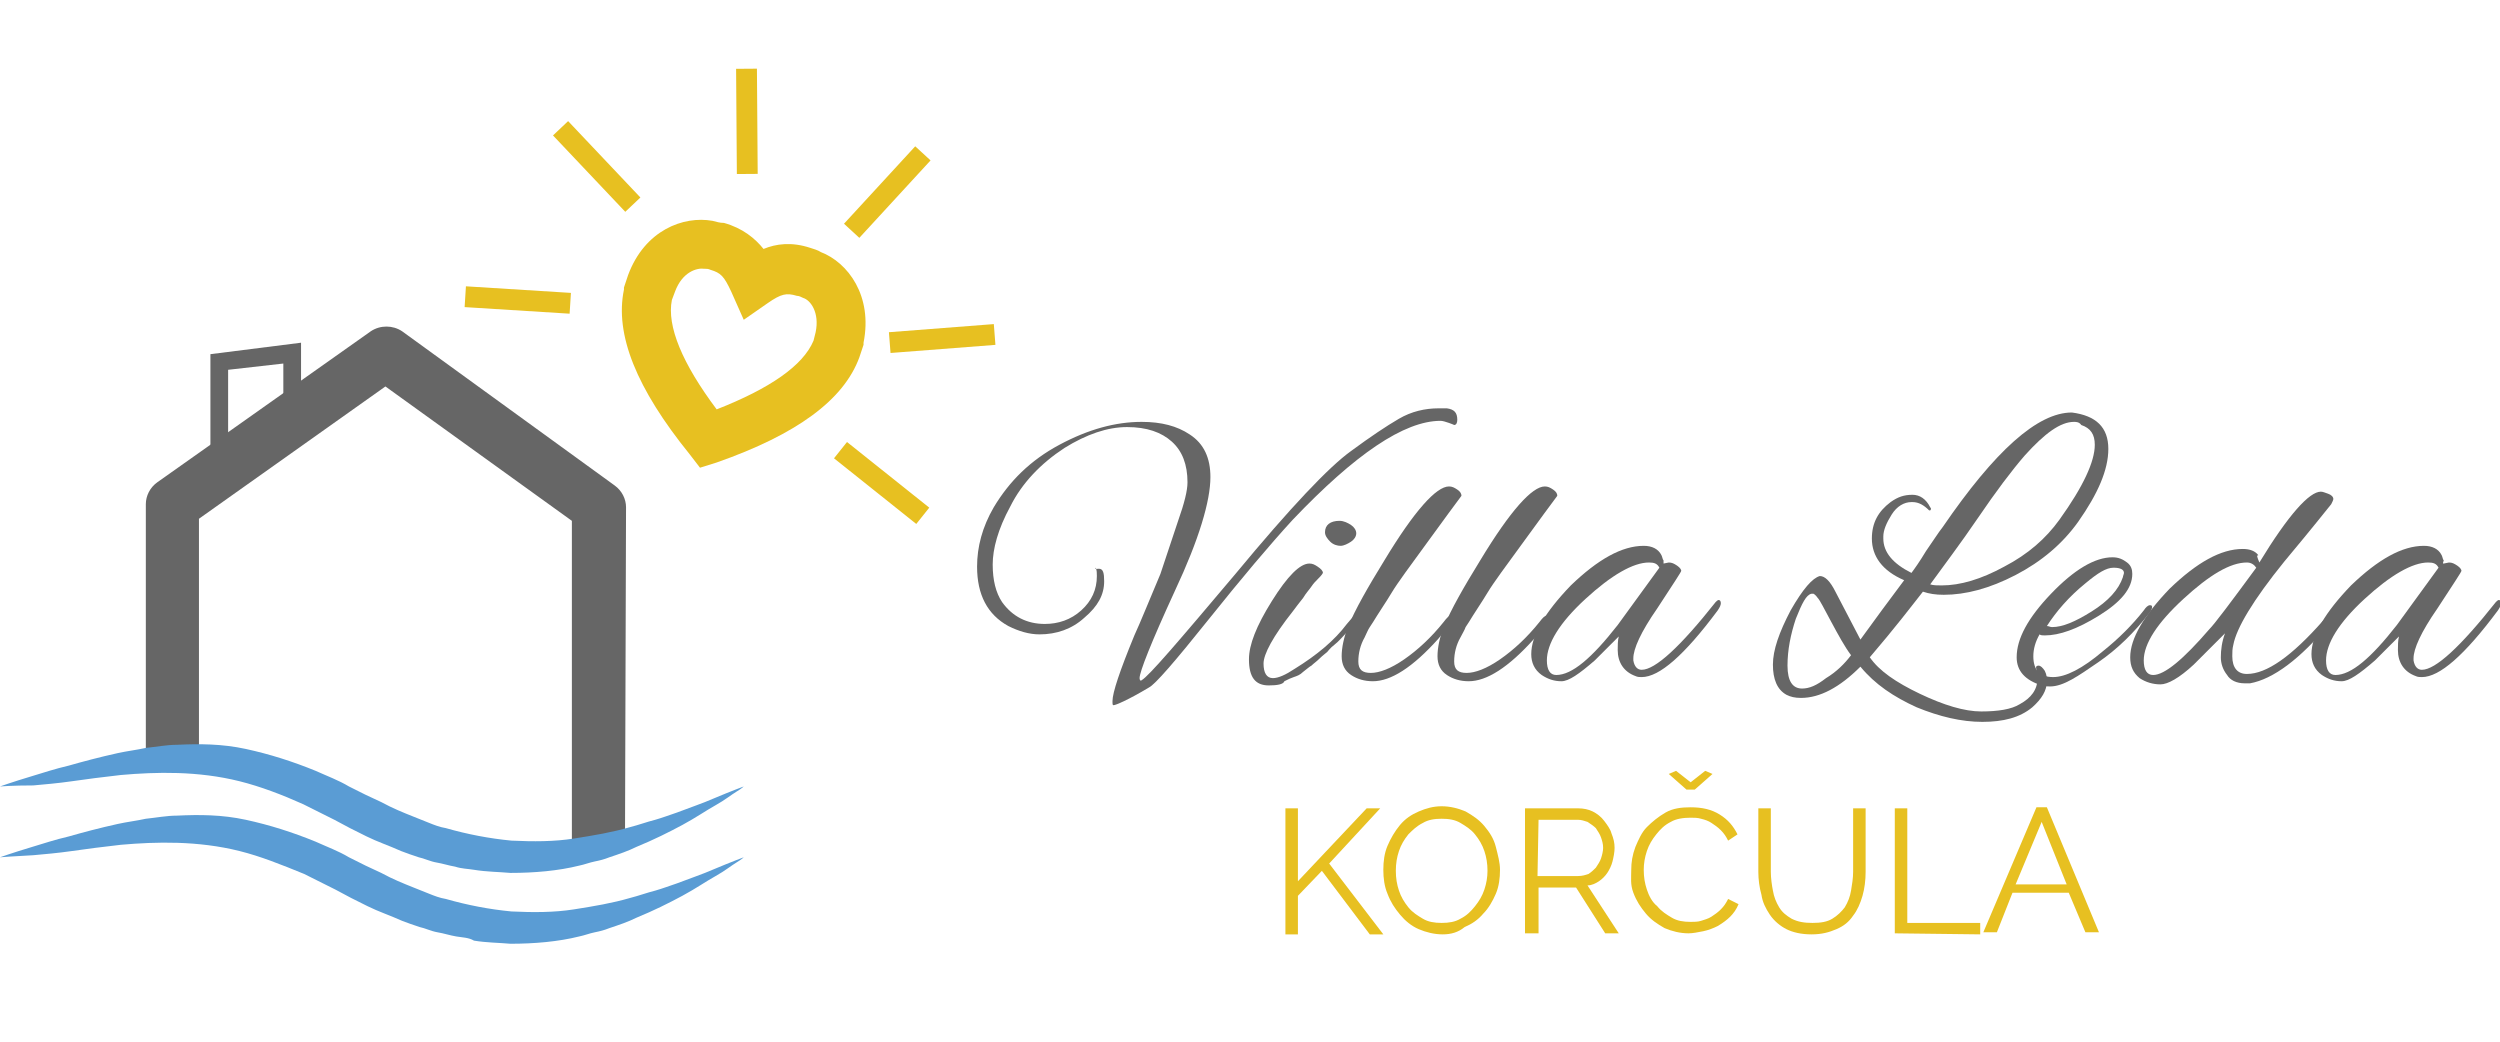 <svg width="240" height="100" viewBox="0 0 240 100" fill="none" xmlns="http://www.w3.org/2000/svg">
<style type="text/css">
	.st0{fill:#666666;}
	.st1{fill:#E7C021;}
	.st2{fill:#5A9CD4;}
</style>
<g>
	<path class="st0" d="M105.5,54.6c0.4,0,0.5,0.4,0.5,1.2c0,1.3-0.6,2.4-1.9,3.5c-1.2,1.1-2.7,1.6-4.3,1.6c-1,0-2-0.3-3-0.8
		c-2-1.1-3-3-3-5.7c0-1.9,0.5-3.8,1.6-5.7c1.5-2.5,3.5-4.5,6.3-6s5.4-2.2,7.9-2.2c1.9,0,3.4,0.4,4.6,1.2c1.4,0.9,2,2.3,2,4.1
		c0,2.3-1.1,6-3.4,10.9c-2.3,5-3.4,7.8-3.4,8.4c0,0.2,0.1,0.3,0.2,0.2c0.7-0.4,3.6-3.8,9-10.2c5.3-6.4,9-10.3,11.1-11.8
		c1.9-1.4,3.4-2.4,4.6-3.1c1.2-0.7,2.5-1,3.8-1c0.4,0,0.6,0,0.8,0c0.7,0.1,1,0.4,1,1.1c0,0.3-0.1,0.5-0.3,0.5c0,0-0.2-0.1-0.5-0.2
		s-0.6-0.2-0.8-0.2c-3.5,0-8.2,3.2-14.2,9.5c-2.2,2.4-4.9,5.6-8.1,9.6s-5.1,6.2-5.7,6.5c-2,1.2-3.2,1.7-3.4,1.7
		c-0.1,0-0.1-0.1-0.1-0.4c0-0.8,0.7-2.9,2.1-6.3c0.6-1.3,1.4-3.3,2.5-5.9l1.7-5.1c0.6-1.7,0.9-2.9,0.9-3.7c0-1.7-0.5-3-1.5-3.9
		s-2.4-1.4-4.3-1.4s-3.9,0.7-6,2c-2.3,1.5-4.1,3.4-5.2,5.6c-1.2,2.2-1.7,4.1-1.7,5.6s0.3,2.7,0.9,3.6c1,1.4,2.4,2.1,4.1,2.1
		c1.3,0,2.5-0.4,3.5-1.3c1-0.9,1.5-2,1.5-3.3c0-0.3,0-0.5-0.1-0.8C105.1,54.7,105.2,54.6,105.5,54.6z"/>
	<path class="st0" d="M121.8,65.8c-1.3,0-1.9-0.8-1.9-2.5c0-1.4,0.7-3.2,2.2-5.6c1.5-2.4,2.7-3.6,3.6-3.6c0.3,0,0.5,0.1,0.8,0.3
		s0.5,0.4,0.5,0.6c-0.1,0.2-0.3,0.4-0.5,0.6c-0.2,0.2-0.4,0.4-0.6,0.7s-0.5,0.6-0.8,1.1c-0.4,0.5-0.7,0.9-1,1.3
		c-1.9,2.4-2.8,4.1-2.8,5c0,0.9,0.3,1.4,0.9,1.4c0.5,0,1.2-0.3,2.1-0.9c2.1-1.3,3.8-2.7,5-4.3c0.5-0.6,0.8-0.9,0.9-0.9
		s0.2,0.1,0.2,0.3s-0.3,0.6-0.9,1.2c-0.6,0.6-1,1.1-1.4,1.4s-0.6,0.6-0.7,0.7c-0.1,0.1-0.4,0.3-0.7,0.6c-0.3,0.3-0.6,0.5-0.8,0.7
		c-0.2,0.1-0.4,0.3-0.8,0.6c-0.3,0.3-0.6,0.4-0.9,0.5s-0.5,0.2-0.9,0.4C123.2,65.7,122.6,65.8,121.8,65.8z M129.7,50.4
		c0.3,0.2,0.5,0.5,0.5,0.8s-0.2,0.6-0.5,0.8s-0.7,0.4-1,0.4s-0.7-0.1-1-0.4c-0.3-0.3-0.5-0.6-0.5-0.9c0-0.7,0.5-1.1,1.4-1.1
		C129,50,129.4,50.2,129.7,50.4z"/>
	<path class="st0" d="M130.4,63.5c0,0.8,0.4,1.1,1.2,1.1s1.9-0.4,3.2-1.3c1.3-0.9,2.6-2.1,3.8-3.6c0.3-0.4,0.5-0.6,0.7-0.6
		s0.3,0.1,0.3,0.2s-0.5,0.8-1.5,2c-2.5,2.8-4.6,4.1-6.3,4.1c-0.8,0-1.5-0.2-2.1-0.6s-0.9-1-0.9-1.8s0.2-1.8,0.6-2.8
		c0.7-1.7,1.9-3.8,3.5-6.4c2.9-4.8,5-7.1,6.2-7.1c0.3,0,0.5,0.1,0.8,0.3s0.4,0.4,0.4,0.6c-0.6,0.8-1.7,2.3-3.3,4.5s-2.8,3.8-3.4,4.8
		c-0.6,1-1.1,1.7-1.4,2.2s-0.5,0.8-0.7,1.1s-0.3,0.6-0.5,1C130.6,61.9,130.4,62.7,130.4,63.5z"/>
	<path class="st0" d="M139.6,63.5c0,0.8,0.4,1.1,1.2,1.1s1.9-0.4,3.2-1.3c1.3-0.9,2.6-2.1,3.8-3.6c0.3-0.4,0.5-0.6,0.7-0.6
		s0.3,0.1,0.3,0.2s-0.5,0.8-1.5,2c-2.5,2.8-4.6,4.1-6.3,4.1c-0.8,0-1.5-0.2-2.1-0.6s-0.9-1-0.9-1.8s0.2-1.8,0.6-2.8
		c0.7-1.7,1.9-3.8,3.5-6.4c2.9-4.8,5-7.1,6.2-7.1c0.3,0,0.5,0.1,0.8,0.3s0.4,0.4,0.4,0.6c-0.6,0.8-1.7,2.3-3.3,4.5s-2.8,3.8-3.4,4.8
		s-1.1,1.7-1.4,2.2c-0.3,0.5-0.5,0.8-0.7,1.1c-0.1,0.3-0.3,0.6-0.5,1C139.8,61.9,139.6,62.7,139.6,63.5z"/>
	<path class="st0" d="M159.7,54.1l0.5-0.1c0.3,0,0.5,0.1,0.8,0.3s0.4,0.4,0.4,0.5s-0.8,1.3-2.3,3.6c-1.6,2.3-2.3,3.9-2.3,4.8
		c0,0.1,0,0.1,0,0.2c0.1,0.6,0.4,0.9,0.8,0.9c1.3,0,3.7-2.2,7.1-6.5c0.1-0.1,0.2-0.2,0.3-0.2s0.2,0.1,0.2,0.3s-0.1,0.4-0.3,0.7
		c-3.2,4.3-5.6,6.4-7.3,6.4c-0.2,0-0.4,0-0.6-0.1c-1.1-0.4-1.7-1.3-1.7-2.5c0-0.4,0-0.9,0.1-1.3l-2.3,2.3c-1.5,1.3-2.5,2-3.2,2
		s-1.3-0.2-1.9-0.6c-0.7-0.5-1-1.2-1-2c0-1.8,1.3-4,3.8-6.6c2.6-2.5,4.9-3.8,7-3.8c0.8,0,1.4,0.3,1.7,0.9c0.1,0.2,0.1,0.4,0.2,0.5
		C159.7,54.1,159.7,54.1,159.7,54.1z M148.5,63.4c0,0.9,0.3,1.4,0.9,1.4c1.5,0,3.4-1.6,5.9-4.8l4-5.5c-0.2-0.4-0.5-0.5-1-0.5
		c-1.5,0-3.6,1.2-6.1,3.5S148.5,61.8,148.5,63.4z"/>
	<path class="st0" d="M202.4,43.1c0,2-1,4.3-2.9,7c-1.5,2.1-3.5,3.8-6,5.1s-4.8,1.9-6.9,1.9c-0.8,0-1.4-0.1-2-0.3
		c-1.1,1.4-2.7,3.5-5.1,6.3c0.9,1.3,2.5,2.4,4.8,3.5s4.3,1.7,5.9,1.7s2.9-0.2,3.7-0.7c1.1-0.6,1.7-1.4,1.7-2.5c0-0.3,0-0.5-0.1-0.8
		c-0.1-0.3,0-0.4,0.2-0.4s0.4,0.2,0.6,0.5c0.2,0.4,0.2,0.7,0.2,1c0,0.9-0.5,1.7-1.4,2.5c-1.2,1-2.8,1.4-4.8,1.4s-4.1-0.5-6.3-1.4
		c-2.2-1-4-2.2-5.4-3.9c-2,2-3.9,3-5.7,3c-0.6,0-1-0.1-1.4-0.3c-0.9-0.5-1.3-1.5-1.3-2.9s0.6-3.1,1.7-5.2c1.2-2.1,2.1-3.1,2.8-3.3
		c0.5,0,1,0.5,1.5,1.5l2.4,4.6c1.3-1.8,2.7-3.7,4.2-5.7c-2.1-0.9-3.1-2.3-3.1-4c0-1.5,0.6-2.6,1.8-3.5c0.7-0.5,1.3-0.7,2.1-0.7
		c0.7,0,1.3,0.4,1.7,1.2c0.1,0.1,0.1,0.2,0,0.3c-0.1,0-0.1,0-0.1,0c-0.5-0.5-1-0.8-1.6-0.8c0,0,0,0-0.1,0c-0.7,0-1.4,0.4-1.9,1.2
		s-0.8,1.5-0.8,2.1c0,0.1,0,0.2,0,0.2c0,1.3,0.9,2.4,2.7,3.3c0.3-0.4,0.8-1.1,1.4-2.1c0.7-1,1.2-1.8,1.6-2.3c5-7.3,9.1-11,12.4-11
		C201.2,39.9,202.4,41,202.4,43.1z M177.7,62.9c-0.6-0.8-1.2-1.9-1.9-3.2s-1.1-2.1-1.3-2.3c-0.2-0.3-0.4-0.4-0.4-0.4s-0.1,0-0.2,0
		c-0.5,0.1-0.9,0.9-1.5,2.4c-0.5,1.5-0.8,3-0.8,4.5s0.5,2.2,1.4,2.2c0.7,0,1.4-0.3,2.3-1C176.3,64.5,177.1,63.7,177.7,62.9z
		 M199.1,40.5c-1.3,0-2.8,1.1-4.7,3.2c-1.3,1.5-2.8,3.5-4.5,6s-3.3,4.6-4.6,6.4c0.3,0.1,0.7,0.1,1.1,0.1c1.8,0,3.8-0.6,6-1.8
		c2.3-1.2,4-2.7,5.3-4.5c2.3-3.2,3.4-5.6,3.4-7.2c0-1-0.4-1.6-1.3-1.9C199.6,40.5,199.3,40.5,199.1,40.5z"/>
	<path class="st0" d="M196.8,65.9c-0.3,0-0.5,0-0.8-0.1c-1.6-0.5-2.4-1.4-2.4-2.7c0-1.8,1.1-3.8,3.3-6.1s4.2-3.5,5.9-3.5
		c0.6,0,1,0.2,1.4,0.5s0.5,0.7,0.5,1.1c0,1.4-1.1,2.7-3.2,4c-2.1,1.3-3.8,1.9-5.2,1.9c-0.2,0-0.4,0-0.5-0.1
		c-0.4,0.7-0.6,1.4-0.6,2.1c0,1.3,0.6,2,1.9,2c1.2,0,2.8-0.8,4.8-2.5c1.5-1.2,2.8-2.5,3.9-3.9c0.2-0.3,0.4-0.5,0.6-0.5
		s0.2,0.1,0.2,0.2s-0.1,0.4-0.3,0.6c-1.4,1.8-3,3.4-4.9,4.7C199.5,64.9,198.1,65.9,196.8,65.9z M203.9,55c0-0.3-0.3-0.5-1-0.5
		s-1.5,0.5-2.7,1.5c-1.6,1.3-2.8,2.7-3.7,4.1c0.2,0,0.3,0.1,0.5,0.1c1,0,2.2-0.5,3.8-1.5s2.6-2.1,3-3.3
		C203.8,55.3,203.9,55.1,203.9,55z"/>
	<path class="st0" d="M216.9,54c2.8-4.6,4.8-6.8,5.9-6.8c0.2,0,0.4,0.1,0.7,0.2c0.3,0.1,0.5,0.3,0.5,0.5c0,0.1-0.1,0.3-0.2,0.5
		c-2,2.5-3.5,4.3-4.5,5.5c-3,3.7-4.6,6.4-4.9,8c-0.1,0.4-0.1,0.7-0.1,1.1c0,1.1,0.5,1.7,1.4,1.7c1.9,0,4.3-1.7,7.3-5.1
		c0.3-0.2,0.5-0.4,0.6-0.4c0.2,0,0.3,0,0.3,0.1s-0.1,0.3-0.2,0.5c-2.9,3.5-5.5,5.4-7.7,5.8c-0.1,0-0.3,0-0.5,0
		c-0.8,0-1.4-0.3-1.7-0.8c-0.4-0.5-0.6-1.1-0.6-1.7c0-0.7,0.1-1.5,0.4-2.3l-3,3c-1.4,1.3-2.5,1.9-3.2,1.9s-1.4-0.2-2-0.6
		c-0.6-0.5-0.9-1.1-0.9-2c0-1.8,1.3-4,3.8-6.6c2.6-2.5,4.9-3.8,7-3.8c0.7,0,1.2,0.2,1.5,0.6C216.6,53.3,216.7,53.5,216.9,54z
		 M205.8,63.4c0,0.9,0.3,1.4,0.9,1.4c1.1,0,2.9-1.5,5.4-4.4c0.5-0.5,2-2.5,4.5-5.9c-0.2-0.3-0.5-0.5-0.9-0.5c-1.6,0-3.6,1.2-6.1,3.5
		S205.8,61.8,205.8,63.4z"/>
	<path class="st0" d="M234.6,54.1l0.5-0.1c0.3,0,0.5,0.1,0.8,0.3s0.4,0.4,0.4,0.5s-0.8,1.3-2.3,3.6c-1.6,2.3-2.3,3.9-2.3,4.8
		c0,0.1,0,0.1,0,0.2c0.1,0.6,0.4,0.9,0.8,0.9c1.3,0,3.7-2.2,7.1-6.5c0.1-0.1,0.2-0.2,0.3-0.2s0.2,0.1,0.2,0.3s-0.1,0.4-0.3,0.7
		c-3.2,4.3-5.6,6.4-7.3,6.4c-0.2,0-0.4,0-0.6-0.1c-1.1-0.4-1.7-1.3-1.7-2.5c0-0.4,0-0.9,0.1-1.3l-2.3,2.3c-1.5,1.3-2.5,2-3.2,2
		s-1.3-0.2-1.9-0.6c-0.7-0.5-1-1.2-1-2c0-1.8,1.3-4,3.8-6.6c2.6-2.5,4.9-3.8,7-3.8c0.8,0,1.4,0.3,1.7,0.9c0.1,0.2,0.1,0.4,0.2,0.5
		C234.5,54.1,234.5,54.1,234.6,54.1z M223.3,63.4c0,0.9,0.3,1.4,0.9,1.4c1.5,0,3.4-1.6,5.9-4.8l4-5.5c-0.2-0.4-0.5-0.5-1-0.5
		c-1.5,0-3.6,1.2-6.1,3.5S223.3,61.8,223.3,63.4z"/>
</g>
<g>
	<g>
		<g>
			<path class="st1" d="M67.2,44.9l-1-1.3c-5.1-6.3-7.2-11.5-6.3-15.8v-0.2l0.4-1.2c1.6-4.3,5.3-5.7,8.1-5.2
				c0.4,0.1,0.7,0.2,1.1,0.2c1.8,0.5,3,1.5,3.8,2.5c1.2-0.5,2.7-0.7,4.5-0.1c0.3,0.1,0.7,0.2,1,0.4c2.6,1,5,4.2,4.1,8.7v0.2
				l-0.4,1.2c-1.5,4.1-6,7.4-13.7,10.1L67.2,44.9z M64.5,28.8c-0.5,2.5,1,6.1,4.3,10.5c5.1-2,8.3-4.2,9.3-6.6l0.2-0.8
				c0.4-1.9-0.5-3.1-1.2-3.3c-0.2-0.1-0.4-0.2-0.6-0.2c-1-0.3-1.5-0.2-2.8,0.7l-2.3,1.6L70.2,28c-0.7-1.5-1-1.8-2-2.1
				c-0.2-0.1-0.4-0.1-0.6-0.1c-0.7-0.1-2.1,0.3-2.8,2.2L64.5,28.8z"/>
		</g>
	</g>
</g>
<g>
	<path class="st1" d="M123.4,89.6v-12h1.2v7l6.6-7h1.3l-4.9,5.3l5.2,6.8h-1.3l-4.6-6.1l-2.3,2.4v3.7h-1.2V89.6z"/>
	<path class="st1" d="M138.5,89.7c-0.8,0-1.6-0.2-2.3-0.5s-1.3-0.8-1.8-1.4s-0.9-1.2-1.2-2c-0.3-0.7-0.4-1.5-0.4-2.3
		s0.1-1.6,0.4-2.3c0.3-0.7,0.7-1.4,1.2-2s1.1-1,1.8-1.3s1.4-0.5,2.2-0.5s1.6,0.2,2.3,0.5c0.7,0.4,1.3,0.8,1.8,1.4s0.9,1.2,1.1,2
		s0.4,1.5,0.4,2.2c0,0.8-0.1,1.6-0.4,2.3c-0.3,0.7-0.7,1.4-1.2,1.9c-0.5,0.6-1.1,1-1.8,1.3C140,89.5,139.3,89.7,138.5,89.7z
		 M134,83.6c0,0.7,0.1,1.3,0.3,1.9s0.5,1.1,0.9,1.6s0.9,0.8,1.4,1.1s1.1,0.4,1.8,0.4s1.3-0.1,1.8-0.4c0.6-0.3,1-0.7,1.4-1.2
		s0.7-1,0.9-1.6s0.3-1.2,0.3-1.8c0-0.7-0.1-1.3-0.3-1.9s-0.5-1.1-0.9-1.6s-0.9-0.8-1.4-1.1c-0.5-0.3-1.1-0.4-1.8-0.4
		s-1.3,0.1-1.8,0.4c-0.6,0.3-1,0.7-1.4,1.1c-0.4,0.5-0.7,1-0.9,1.6C134.1,82.3,134,82.9,134,83.6z"/>
	<path class="st1" d="M146.4,89.6v-12h5.1c0.5,0,1,0.1,1.4,0.3c0.4,0.2,0.8,0.5,1.1,0.9s0.6,0.8,0.7,1.2c0.2,0.5,0.3,0.9,0.3,1.4
		c0,0.4-0.1,0.9-0.2,1.3s-0.3,0.8-0.5,1.1c-0.2,0.3-0.5,0.6-0.8,0.8c-0.3,0.2-0.7,0.4-1.1,0.4l3,4.6h-1.3l-2.8-4.4h-3.6v4.4
		C147.7,89.6,146.4,89.6,146.4,89.6z M147.6,84.1h3.9c0.4,0,0.7-0.1,1-0.2c0.3-0.2,0.5-0.4,0.7-0.6c0.2-0.3,0.4-0.6,0.5-0.9
		s0.2-0.7,0.2-1c0-0.4-0.1-0.7-0.2-1c-0.1-0.3-0.3-0.6-0.5-0.9c-0.2-0.2-0.5-0.4-0.8-0.6c-0.3-0.1-0.6-0.2-0.9-0.2h-3.8L147.6,84.1
		L147.6,84.1z"/>
	<path class="st1" d="M156.6,83.5c0-0.7,0.1-1.4,0.4-2.2c0.3-0.7,0.6-1.4,1.1-1.9s1.1-1,1.8-1.4s1.5-0.5,2.4-0.5
		c1.1,0,2,0.2,2.8,0.7s1.3,1.1,1.7,1.9l-0.9,0.6c-0.2-0.4-0.4-0.7-0.7-1s-0.6-0.5-0.9-0.7c-0.3-0.2-0.6-0.3-1-0.4
		c-0.3-0.1-0.7-0.1-1-0.1c-0.7,0-1.4,0.1-1.9,0.4c-0.6,0.3-1,0.7-1.4,1.2s-0.7,1-0.9,1.6s-0.3,1.2-0.3,1.8c0,0.7,0.1,1.3,0.3,1.9
		s0.5,1.2,1,1.6c0.4,0.5,0.9,0.8,1.4,1.1c0.5,0.3,1.1,0.4,1.8,0.4c0.3,0,0.7,0,1-0.1s0.7-0.2,1-0.4c0.3-0.2,0.6-0.4,0.9-0.7
		c0.3-0.3,0.5-0.6,0.7-1l1,0.5c-0.2,0.5-0.5,0.9-0.8,1.2s-0.7,0.6-1.2,0.9c-0.4,0.2-0.9,0.4-1.4,0.5s-1,0.2-1.4,0.2
		c-0.8,0-1.6-0.2-2.3-0.5c-0.7-0.4-1.3-0.8-1.8-1.4s-0.9-1.2-1.2-2S156.6,84.3,156.6,83.5z M160.9,74l1.4,1.1l1.4-1.1l0.7,0.3
		l-1.7,1.5h-0.8l-1.7-1.5L160.9,74z"/>
	<path class="st1" d="M174,88.6c0.8,0,1.4-0.1,1.9-0.4s0.9-0.7,1.2-1.1c0.3-0.5,0.5-1,0.6-1.6s0.2-1.2,0.2-1.8v-6.1h1.2v6.1
		c0,0.8-0.1,1.6-0.3,2.3s-0.5,1.4-0.9,1.9c-0.4,0.6-0.9,1-1.6,1.3s-1.4,0.5-2.4,0.5s-1.8-0.2-2.4-0.5s-1.2-0.8-1.6-1.4
		s-0.7-1.2-0.8-1.9c-0.2-0.7-0.3-1.5-0.3-2.2v-6.1h1.2v6.1c0,0.6,0.1,1.3,0.2,1.8c0.1,0.6,0.3,1.1,0.6,1.6s0.7,0.8,1.2,1.1
		C172.6,88.5,173.2,88.6,174,88.6z"/>
	<path class="st1" d="M181.9,89.6v-12h1.2v11h7v1.1L181.9,89.6L181.9,89.6z"/>
	<path class="st1" d="M195.5,77.5h1l5,12h-1.3l-1.6-3.8h-5.4l-1.5,3.8h-1.3L195.5,77.5z M198.4,84.9l-2.4-6l-2.5,6H198.4z"/>
</g>
<g>
	<g>
		<polygon class="st0" points="21.9,44.3 20.2,44.3 20.2,34 28.9,32.9 28.9,40.3 27.2,40.3 27.2,34.9 21.9,35.5 		"/>
	</g>
</g>
<g>
	<g>
		<path class="st0" d="M60,80.7h-5.1V50L37,37.1L19.1,49.8v22.6H14v-24c0-0.8,0.4-1.6,1.1-2.1l20.5-14.5c0.9-0.6,2.1-0.6,3,0
			L59,46.6c0.7,0.5,1.1,1.3,1.1,2.1L60,80.7L60,80.7z"/>
	</g>
</g>
<g>
	<path class="st2" d="M0,75.5c0,0,1.1-0.4,3.1-1c1-0.3,2.2-0.7,3.5-1c1.4-0.4,2.9-0.8,4.7-1.2c0.9-0.2,1.8-0.3,2.7-0.5
		c1-0.1,2-0.3,3-0.3c2.1-0.1,4.3-0.1,6.6,0.4s4.5,1.2,6.7,2.1c1.1,0.5,2.2,0.9,3.2,1.5l1.6,0.8l1.5,0.7c1.1,0.6,2.1,1,3.1,1.4
		c0.5,0.2,1,0.4,1.5,0.6s1,0.4,1.6,0.5c2.1,0.6,4.2,1,6.3,1.2c2.1,0.1,4.1,0.1,6-0.2c1.9-0.3,3.7-0.6,5.4-1.1
		c0.8-0.2,1.6-0.5,2.4-0.7c0.7-0.2,1.5-0.5,2.1-0.7c1.3-0.5,2.5-0.9,3.4-1.3c1.9-0.8,3-1.2,3-1.2s-0.2,0.2-0.7,0.5s-1.1,0.8-2,1.3
		s-1.9,1.2-3.2,1.9c-1.3,0.7-2.7,1.4-4.4,2.1c-0.8,0.4-1.7,0.7-2.6,1c-0.5,0.2-0.9,0.3-1.4,0.4s-1,0.3-1.5,0.4
		c-2,0.5-4.3,0.7-6.6,0.7c-1.1-0.1-2.3-0.1-3.5-0.3c-0.6-0.1-1.2-0.1-1.8-0.3c-0.6-0.1-1.2-0.3-1.8-0.4s-1.2-0.4-1.7-0.5
		c-0.6-0.2-1.2-0.4-1.7-0.6c-1.1-0.5-2.3-0.9-3.3-1.4l-1.6-0.8l-1.5-0.8c-1-0.5-2-1-3-1.5c-2-0.9-4.1-1.7-6.1-2.2
		c-4-1-8-0.9-11.4-0.6c-0.9,0.1-1.7,0.2-2.5,0.3c-0.8,0.1-1.5,0.2-2.2,0.3c-1.4,0.2-2.6,0.3-3.7,0.4C1.2,75.4,0,75.5,0,75.5z"/>
</g>
<g>
	<path class="st2" d="M0,82.3c0,0,1.1-0.4,3.1-1c1-0.3,2.2-0.7,3.5-1c1.4-0.4,2.9-0.8,4.7-1.2c0.9-0.2,1.8-0.3,2.7-0.5
		c1-0.1,2-0.3,3-0.3c2.1-0.1,4.3-0.1,6.6,0.4s4.5,1.2,6.7,2.1c1.1,0.5,2.2,0.9,3.2,1.5l1.6,0.8l1.5,0.7c1.1,0.6,2.1,1,3.1,1.4
		c0.5,0.2,1,0.4,1.5,0.6s1,0.4,1.6,0.5c2.1,0.6,4.2,1,6.3,1.2c2.1,0.1,4.1,0.1,6-0.2c1.9-0.3,3.7-0.6,5.4-1.1
		c0.8-0.2,1.6-0.5,2.4-0.7c0.7-0.2,1.5-0.5,2.1-0.7c1.3-0.5,2.5-0.9,3.4-1.3c1.9-0.8,3-1.2,3-1.2s-0.2,0.2-0.7,0.5s-1.1,0.8-2,1.3
		s-1.9,1.2-3.2,1.9c-1.3,0.7-2.7,1.4-4.4,2.1c-0.8,0.4-1.7,0.7-2.6,1c-0.5,0.2-0.9,0.3-1.4,0.4s-1,0.3-1.5,0.4
		c-2,0.5-4.3,0.7-6.6,0.7c-1.1-0.1-2.3-0.1-3.5-0.3C45,90,44.4,90,43.8,89.9c-0.6-0.1-1.2-0.3-1.8-0.4s-1.2-0.4-1.7-0.5
		c-0.6-0.2-1.2-0.4-1.7-0.6c-1.1-0.5-2.3-0.9-3.3-1.4l-1.6-0.8l-1.5-0.8c-1-0.5-2-1-3-1.5C27,83,25,82.2,23,81.7
		c-4-1-8-0.9-11.4-0.6c-0.9,0.1-1.7,0.2-2.5,0.3c-0.8,0.1-1.5,0.2-2.2,0.3c-1.4,0.2-2.6,0.3-3.7,0.4C1.2,82.2,0,82.3,0,82.3z"/>
</g>
<g>
	
		<rect x="48.7" y="23.8" transform="matrix(6.255899e-002 -0.998 0.998 6.255899e-002 17.805 76.596)" class="st1" width="2" height="10.1"/>
</g>
<g>
	<rect x="56.3" y="10.9" transform="matrix(0.726 -0.687 0.687 0.726 4.726 43.766)" class="st1" width="2" height="10.1"/>
</g>
<g>
	
		<rect x="70.7" y="6.6" transform="matrix(1 -7.225266e-003 7.225266e-003 1 -8.230589e-002 0.518)" class="st1" width="2" height="10.1"/>
</g>
<g>
	<rect x="80.1" y="17.4" transform="matrix(0.677 -0.736 0.736 0.677 13.99 68.653)" class="st1" width="10.1" height="2"/>
</g>
<g>
	
		<rect x="85.4" y="31.5" transform="matrix(0.997 -7.714608e-002 7.714608e-002 0.997 -2.237 7.075)" class="st1" width="10.1" height="2"/>
</g>
<g>
	<rect x="83.6" y="41.3" transform="matrix(0.624 -0.782 0.782 0.624 -4.399 83.601)" class="st1" width="2" height="10.1"/>
</g>
</svg>
